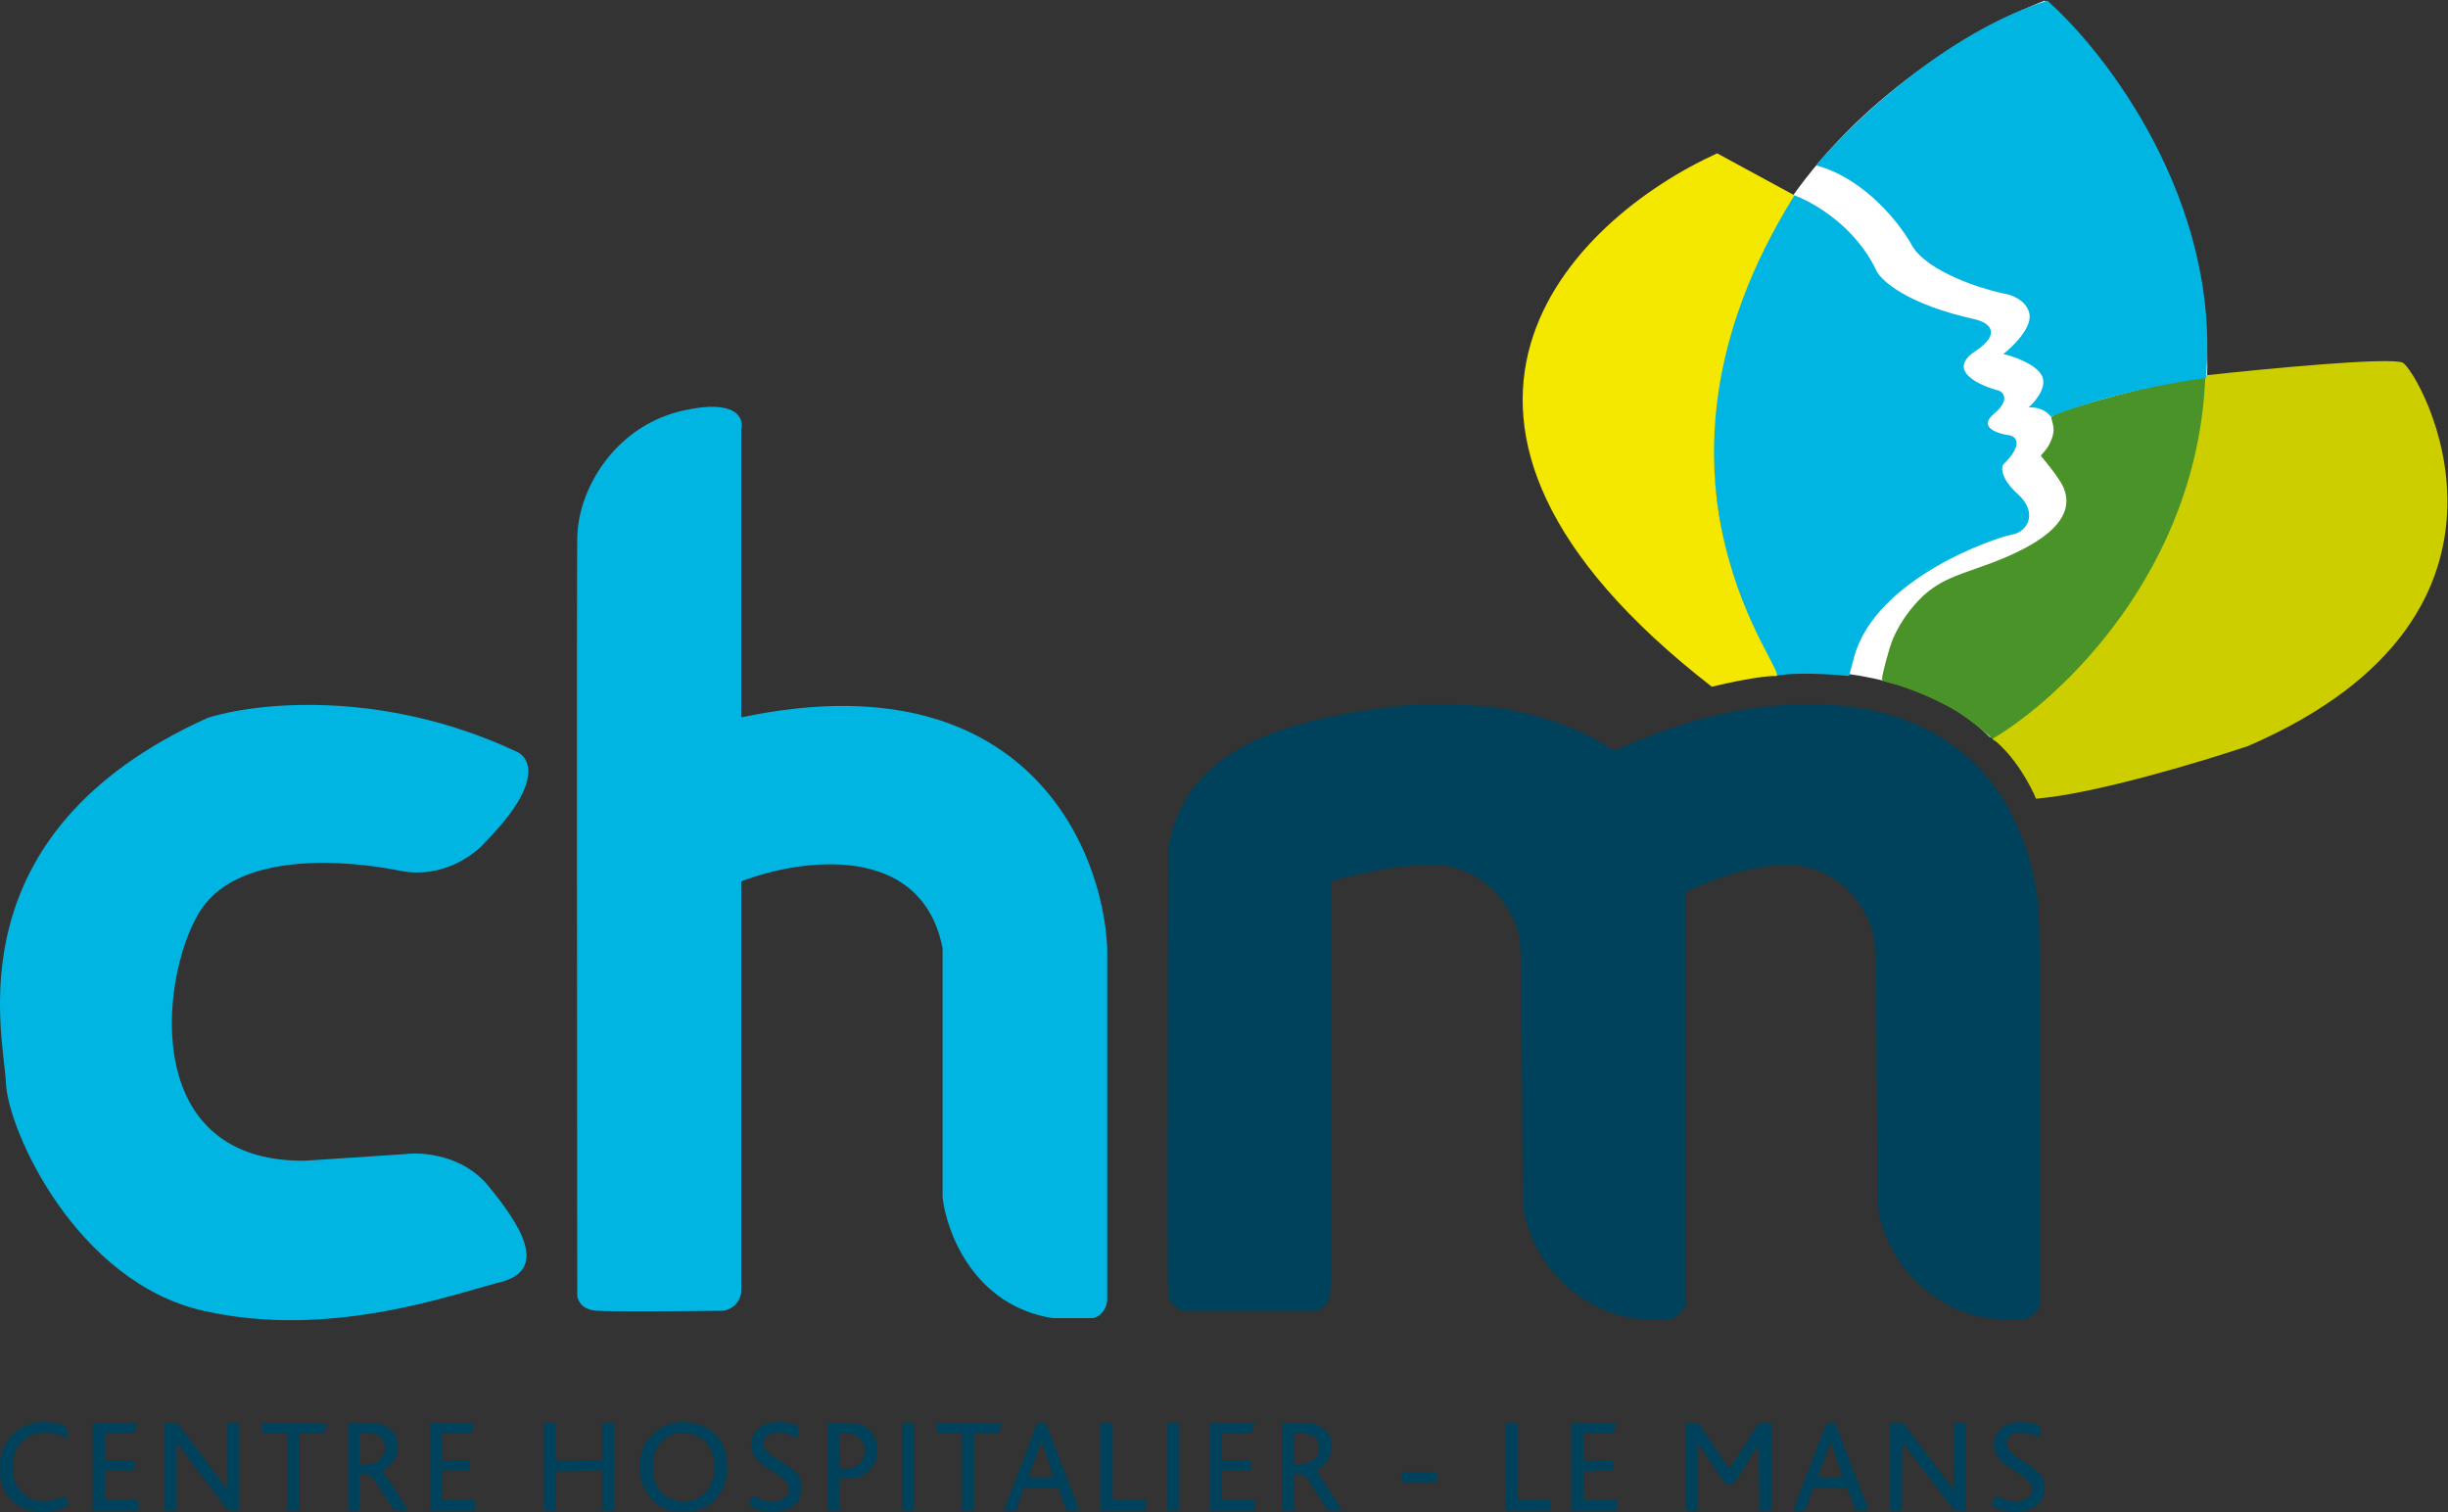 <svg width="1836" height="1134" viewBox="0 0 1836 1134" fill="none" xmlns="http://www.w3.org/2000/svg">
<rect x="0" y="0" width="1836" height="1134" fill="#333333" stroke="none"/>
<g clip-path="url(#clip0_661_119)">
<path d="M1327.98 503.996C1192.78 219.196 1408.64 49.663 1533.48 0.496C1772.68 269.696 1605.81 480.996 1492.48 552.996C1445.28 504.596 1363.14 500.163 1327.98 503.996Z" fill="white"/>
<path fill-rule="evenodd" clip-rule="evenodd" d="M25.723 1067C19.824 1068.24 11.968 1072.7 8.282 1076.89C6.588 1078.82 4.032 1082.9 2.601 1085.95C0.365 1090.71 0 1092.84 0 1101.09C0 1110.09 0.22 1111.13 3.5 1117.56C6.248 1122.95 8.149 1125.23 12.349 1128.16C21.526 1134.57 35.255 1135.74 46.168 1131.04C51.311 1128.83 51.33 1128.8 50.269 1125.66C49.683 1123.92 49.097 1122.36 48.968 1122.19C48.839 1122.03 45.868 1122.86 42.367 1124.05C29.405 1128.44 17.626 1124.15 11.956 1112.99C9.361 1107.89 8.852 1096.46 10.939 1090.18C15.525 1076.37 31.327 1070.4 46.052 1076.91L50.607 1078.93L50.303 1074.21C50.016 1069.74 49.806 1069.43 46.259 1068.27C41.028 1066.57 30.805 1065.93 25.723 1067ZM505.632 1067.02C494.848 1069.26 485.251 1077.43 481.823 1087.27C478.991 1095.41 479.356 1107.98 482.63 1115.04C486.169 1122.67 490.616 1127.41 497.318 1130.7C502.328 1133.16 504.123 1133.49 512.5 1133.49C524.14 1133.49 530.227 1131.13 536.817 1124.09C543.385 1117.07 545.793 1109.78 545.283 1098.49C544.816 1088.15 542.733 1082.47 537.124 1076.26C530.475 1068.9 516.417 1064.78 505.632 1067.02ZM576.221 1067.37C568.299 1069.57 563.5 1075.65 563.5 1083.49C563.5 1091.4 567.488 1096.3 580.063 1103.85C588.779 1109.09 591.833 1112.5 591.833 1117.02C591.833 1124.8 580.166 1128.59 570.015 1124.1C567.392 1122.94 565.09 1121.99 564.899 1121.99C564.708 1121.99 563.812 1123.42 562.908 1125.17C561.356 1128.17 561.368 1128.43 563.133 1129.72C569.493 1134.37 584.437 1135.11 592.195 1131.15C598.668 1127.85 601 1123.79 601 1115.84C601 1109.93 600.662 1108.76 598 1105.48C596.35 1103.44 591.449 1099.62 587.11 1097C582.77 1094.37 577.931 1091.01 576.357 1089.52C570.495 1083.99 571.783 1077.64 579.297 1075.02C583.063 1073.71 584.165 1073.72 589.266 1075.12C592.419 1075.98 595.788 1077.03 596.75 1077.45C598.271 1078.11 598.5 1077.61 598.5 1073.68C598.5 1069.45 598.288 1069.08 595.25 1068.13C589.488 1066.32 581.203 1065.99 576.221 1067.37ZM1509.06 1067.07C1495.26 1070.48 1490.86 1086.63 1501.13 1096.16C1502.71 1097.63 1507.59 1101.02 1511.98 1103.7C1519.84 1108.48 1524.5 1113.49 1524.5 1117.13C1524.5 1118.14 1523.23 1120.39 1521.67 1122.13C1517.22 1127.11 1509.36 1127.25 1498.32 1122.55C1497.07 1122.01 1496.2 1122.66 1494.95 1125.09C1493.35 1128.19 1493.36 1128.42 1495.13 1129.72C1498.78 1132.38 1507.62 1134.26 1514.09 1133.74C1526.36 1132.75 1533.5 1126.23 1533.5 1115.99C1533.5 1108.3 1531.01 1104.79 1521 1098.36C1508.46 1090.31 1505.1 1086.95 1505.1 1082.48C1505.1 1074.03 1515.48 1071.83 1528.75 1077.46C1530.27 1078.11 1530.5 1077.61 1530.5 1073.7C1530.5 1069.58 1530.24 1069.1 1527.49 1068.14C1522.88 1066.53 1513.45 1065.98 1509.06 1067.07ZM69.5 1099.99V1132.99H86.5H103.5V1128.99V1124.99H91H78.5V1113.99V1102.99H89.5H100.5V1098.99V1094.99H89.5H78.5V1084.99V1074.99H89.348H100.197L101.768 1070.99L103.339 1066.99H86.42H69.5V1099.99ZM123.5 1099.99V1132.99H128H132.5V1107.42V1081.84L148.621 1103.17C157.487 1114.9 166.15 1126.39 167.871 1128.71C170.678 1132.48 171.437 1132.92 175.25 1132.96L179.5 1132.99V1099.99V1066.99H175H170.5V1091.99V1116.98L151.75 1092.01L133 1067.05L128.25 1067.02L123.5 1066.99V1099.99ZM196.5 1070.99V1074.99H206H215.5V1103.99V1132.99H220H224.5V1103.99V1074.99H233.892C242.979 1074.99 243.303 1074.92 243.887 1072.59C244.22 1071.26 244.767 1069.46 245.103 1068.59C245.652 1067.16 243.207 1066.99 221.107 1066.99H196.5V1070.99ZM261.5 1099.99V1132.99H265.5H269.5V1119.49V1105.99H273.326C278.088 1105.99 279.219 1107.16 288.287 1121.49L295.249 1132.49L300.374 1132.8C303.193 1132.96 305.5 1132.84 305.5 1132.53C305.5 1131.5 292.364 1110.55 289.214 1106.56C287.065 1103.84 286.507 1102.49 287.401 1102.19C288.112 1101.96 290.292 1100.36 292.246 1098.64C303.059 1089.15 299.365 1071.83 285.719 1068.04C283.674 1067.47 277.387 1067 271.75 1067L261.5 1066.99V1099.99ZM322.5 1099.99V1132.99H339.5H356.5V1128.99V1124.99H344H331.5V1113.99V1102.99H342H352.5V1098.99V1094.99H342H331.5V1084.99V1074.99H342.402H353.304L354.402 1071.84C355.006 1070.11 355.5 1068.31 355.5 1067.84C355.5 1067.38 348.075 1066.99 339 1066.99H322.5V1099.99ZM407.5 1099.99V1132.99H411.973H416.447L416.723 1118.24L417 1103.49L434.25 1103.22L451.5 1102.95V1117.97V1132.99H456H460.5V1099.99V1066.99H456H451.5V1080.99V1094.99H434H416.5V1080.99V1066.99H412H407.5V1099.99ZM620.5 1099.99V1132.99H625H629.5V1120.99V1108.99L634.75 1108.99C642.974 1108.98 647.527 1107.28 652.148 1102.48C662.692 1091.53 658.609 1072.34 644.86 1068.22C642.609 1067.55 636.208 1066.99 630.634 1066.99H620.5V1099.99ZM676.5 1099.99V1132.99H681H685.5V1099.99V1066.99H681H676.5V1099.99ZM702.5 1070.99V1074.99H712H721.5V1103.99V1132.99H726H730.5V1103.99V1074.99H739.892C748.979 1074.99 749.303 1074.92 749.887 1072.59C750.22 1071.26 750.767 1069.46 751.103 1068.59C751.652 1067.16 749.207 1066.99 727.107 1066.99H702.5V1070.99ZM770.042 1087.74C765.689 1099.16 760 1114.01 757.399 1120.74L752.67 1132.99H757.347H762.024L764.98 1124.47L767.936 1115.94L780.823 1116.22L793.71 1116.49L796.826 1124.74L799.942 1132.99H804.828C809.056 1132.99 809.629 1132.76 809.082 1131.24C808.734 1130.28 802.996 1115.43 796.332 1098.24L784.214 1066.99H781.086H777.957L770.042 1087.74ZM825.5 1099.99V1132.99H842.5H859.5V1128.99V1124.99H847H834.5V1095.99V1066.99H830H825.5V1099.99ZM875.5 1099.99V1132.99H880H884.5V1099.99V1066.99H880H875.5V1099.99ZM907.5 1099.99V1132.99H924.5H941.5V1128.99V1124.99H929H916.5V1113.99V1102.99H927.5H938.5V1098.99V1094.99H927.5H916.5V1084.99V1074.99H927.348H938.197L939.768 1070.99L941.339 1066.99H924.42H907.5V1099.99ZM961.5 1099.99V1132.99H966H970.5V1119.49V1105.99H974.375C978.063 1105.99 978.489 1106.34 983.204 1113.24C985.929 1117.23 989.843 1123.31 991.902 1126.74L995.645 1132.99H1001.06H1006.48L1002.35 1126.24C1000.08 1122.53 995.767 1115.75 992.759 1111.18C989.752 1106.61 987.451 1102.75 987.646 1102.61C987.841 1102.46 989.473 1101.33 991.273 1100.09C995.807 1096.95 998.5 1091.25 998.5 1084.77C998.5 1077.19 996.055 1073.1 989.503 1069.74C984.585 1067.22 983.204 1066.99 972.821 1066.99H961.5V1099.99ZM1129.5 1099.99V1132.99H1146H1162.5V1128.99V1124.99H1150.5H1138.5V1095.99V1066.99H1134H1129.5V1099.99ZM1178.5 1099.99V1132.99H1195.5H1212.5V1128.99V1124.99H1199.97H1187.43L1187.72 1114.24L1188 1103.49L1198.75 1103.21L1209.5 1102.93V1098.96V1094.99H1198.5H1187.5V1084.99V1074.99H1198.89C1210.09 1074.99 1210.29 1074.95 1210.89 1072.59C1211.22 1071.26 1211.77 1069.46 1212.1 1068.59C1212.65 1067.17 1210.85 1066.99 1195.61 1066.99H1178.5V1099.99ZM1264.5 1099.94V1132.99H1269H1273.5V1107.75V1082.5L1284.05 1098.31C1284.63 1099.17 1285.18 1100 1285.7 1100.79C1291.45 1109.43 1294.3 1113.73 1297.09 1113.68C1299.85 1113.64 1302.54 1109.34 1307.9 1100.8L1307.91 1100.78C1308.22 1100.28 1308.55 1099.76 1308.88 1099.23C1309.07 1098.93 1309.26 1098.63 1309.45 1098.32L1319 1083.15L1319.27 1108.07L1319.53 1132.99H1324.02H1328.5V1099.99V1066.99L1323.75 1067.03L1319 1067.07L1308.02 1084.63C1298.95 1099.14 1296.86 1101.91 1296.02 1100.5C1295.46 1099.56 1290.27 1091.75 1284.49 1083.14L1273.99 1067.49L1269.24 1067.19L1264.5 1066.88V1099.94ZM1363.75 1083.24C1360.32 1092.18 1354.63 1107.03 1351.11 1116.24L1344.7 1132.99H1349.36H1354.03L1356.92 1124.47L1359.82 1115.94L1372.76 1116.22L1385.71 1116.49L1388.83 1124.74L1391.94 1132.99H1396.83C1401.06 1132.99 1401.63 1132.76 1401.08 1131.24C1400.73 1130.28 1395 1115.43 1388.33 1098.24L1376.21 1066.99H1373.1C1369.99 1066.99 1369.96 1067.05 1363.75 1083.24ZM1417.5 1099.99V1132.99H1422H1426.5L1426.53 1107.24C1426.56 1082.75 1426.65 1081.6 1428.28 1083.61C1429.23 1084.77 1438.04 1096.36 1447.87 1109.36L1465.74 1132.99H1470.12H1474.5V1099.99V1066.99H1470.02H1465.53L1465.27 1092L1465 1117.02L1446.25 1092L1427.49 1066.99H1422.5H1417.5V1099.99ZM523.449 1077.32C529.401 1080.23 533.086 1085.16 535.05 1092.86C539.247 1109.3 530.013 1124.54 515.098 1125.78C504.978 1126.62 496.818 1122.27 492.208 1113.59C488.981 1107.51 489.056 1093.41 492.352 1086.72C497.911 1075.43 511.294 1071.39 523.449 1077.32ZM284.189 1076.95C290.682 1080.9 290.362 1091.16 283.602 1095.71C281.114 1097.38 278.77 1097.99 274.852 1097.99H269.5V1086.49V1074.99L275.25 1075C279.18 1075 282.009 1075.62 284.189 1076.95ZM645.145 1079.3C647.991 1082.41 648.5 1083.7 648.5 1087.83C648.5 1095.16 645.445 1099.11 638.376 1100.91C629.512 1103.17 629.5 1103.15 629.5 1087.9V1074.75L635.645 1075.2C641.185 1075.6 642.12 1076 645.145 1079.3ZM986.276 1078.32C988.509 1080.55 989 1081.93 989 1086C989 1090.24 988.54 1091.42 985.798 1094.16C983.06 1096.89 981.719 1097.42 976.548 1097.8L970.5 1098.23V1086.5V1074.76L977.026 1075.18C982.489 1075.52 983.996 1076.04 986.276 1078.32ZM789.5 1106.71C789.5 1107.66 787.144 1107.99 780.393 1107.99C773.533 1107.99 771.398 1107.69 771.738 1106.74C771.889 1106.33 772.755 1103.92 773.953 1100.6L776.571 1093.33L780.951 1081.17L785.226 1093.3C787.577 1099.97 789.5 1106 789.5 1106.71ZM1381.5 1106.71C1381.5 1107.66 1379.14 1107.99 1372.39 1107.99C1365.53 1107.99 1363.4 1107.69 1363.74 1106.74L1364.56 1104.47L1365.98 1100.52L1368.57 1093.33L1372.95 1081.17L1377.23 1093.3C1379.58 1099.97 1381.5 1106 1381.5 1106.71ZM1051.5 1107.99V1111.99H1064.5H1077.5V1107.99V1103.99H1064.5H1051.5V1107.99Z" fill="#00425B"/>
<path fill-rule="evenodd" clip-rule="evenodd" d="M1650 283.128C1647.25 283.629 1638.48 285.205 1630.5 286.629C1597.27 292.566 1537.47 309.734 1538.39 313.074C1540.61 321.132 1540.7 322.807 1539.16 328.083C1538.27 331.145 1536.04 335.345 1534.07 337.636L1530.58 341.723L1537.71 350.609C1541.63 355.496 1545.93 361.883 1547.27 364.802C1557.54 387.232 1536.53 407.568 1484.58 425.468C1464.32 432.448 1457.05 435.709 1449.06 441.414C1437.27 449.826 1425.7 464.744 1419.6 479.409C1416.81 486.115 1411.5 505.76 1411.5 509.386C1411.5 510.262 1413.48 511.261 1416.75 512.028C1431.31 515.448 1455.49 525.83 1469.15 534.527C1476.26 539.059 1490.12 549.81 1493.38 553.335L1495.77 555.907L1499.88 553.057C1582 496.215 1637.33 412.845 1651.9 323.994C1654.71 306.797 1657.04 281.936 1655.81 282.106C1655.37 282.167 1652.75 282.627 1650 283.128Z" fill="#4A9328"/>
<path fill-rule="evenodd" clip-rule="evenodd" d="M1054 529.067C1029.13 531.367 1002.22 535.943 981 541.478C921.465 557.006 888.817 584.118 878.23 626.82L876.078 635.496L875.773 803.496C875.478 965.937 875.529 971.612 877.335 974.996C878.363 976.921 880.687 979.509 882.499 980.746L885.796 982.996H937H988.204L991.501 980.746C993.313 979.508 995.63 976.928 996.648 975.012C998.428 971.663 998.5 965.46 998.5 816.339V661.151L1001.75 660.1C1010.16 657.38 1031.35 652.778 1044 650.927C1061.51 648.364 1081.52 648.142 1090 650.417C1109 655.514 1124.84 668.656 1133.49 686.496C1134.96 689.53 1136.13 691.719 1137.08 694.003C1141.19 703.929 1140.94 715.661 1141.49 806.496C1142.09 905.636 1142.12 906.568 1144.32 914.889C1151.99 943.888 1172.37 968.161 1199.88 981.052C1212.02 986.741 1222.47 989.044 1239 989.673C1252.54 990.188 1253.11 990.127 1256.48 987.827C1258.39 986.519 1260.98 983.93 1262.23 982.074L1264.5 978.7V823.806V668.912L1271 665.996C1271.71 665.679 1272.41 665.366 1273.12 665.057C1300.81 652.961 1329.47 646.8 1347.7 649.086C1370.42 651.935 1389.53 665.746 1399.47 686.496C1399.76 687.109 1400.05 687.689 1400.32 688.244L1400.67 688.969C1401.59 690.837 1402.37 692.43 1403.03 694.07C1406.04 701.454 1406.76 709.77 1407.13 748.227C1407.28 762.991 1407.37 782.196 1407.52 807.496C1408.12 907.183 1408.12 907.521 1410.36 915.496C1413.31 926.004 1421.08 941.874 1427.26 949.996C1437.42 963.346 1450.44 973.819 1465.92 981.069C1478.02 986.741 1488.48 989.044 1505 989.673C1518.51 990.187 1519.12 990.122 1522.41 987.851C1524.28 986.556 1526.76 984.225 1527.91 982.672L1530 979.849V833.172V824.481C1530 816.766 1530 809.467 1530 802.558C1529.99 698.927 1529.83 683.055 1527.19 667.603C1526.75 664.976 1526.23 662.361 1525.63 659.329L1525.36 657.996C1520.75 634.691 1508.7 606.68 1496.1 589.996C1463.5 546.817 1414.12 526.251 1348 528.317C1306.55 529.612 1266.4 539.172 1220.87 558.584L1210.73 562.904L1200.09 556.574C1180.55 544.95 1152.65 535.547 1124 530.932C1109.01 528.517 1070.92 527.503 1054 529.067Z" fill="#00425B"/>
<path d="M1802 271.998C1792.8 267.598 1699.5 276.498 1654 281.498C1648.8 427.498 1545.5 523.998 1494.5 553.998C1511.3 567.198 1523.17 589.498 1527 598.998C1571 595.398 1651.33 571.165 1686 559.498C1918.5 458.998 1813.5 277.498 1802 271.998Z" fill="#CDCE00"/>
<path d="M1535.5 0.496C1459.1 24.496 1388 92.829 1362 123.996C1399.2 133.996 1425.83 168.829 1434.5 184.996C1446.5 203.796 1484.5 216.163 1502 219.996C1507.67 220.663 1519.6 224.596 1522 234.996C1524.4 245.396 1510 259.663 1502.5 265.496C1509.83 267.163 1525.8 272.596 1531 280.996C1536.2 289.396 1526.83 300.829 1521.5 305.496C1531.1 305.096 1536.5 309.996 1538 312.496C1579.2 295.696 1632.83 286.163 1654.5 283.496C1665.7 151.096 1579.83 39.663 1535.5 0.496Z" fill="#01B5E2"/>
<path d="M1407.31 202.996C1391.31 168.996 1358.65 150.829 1344.31 145.996C1243.51 288.396 1293.65 445.996 1331.31 506.996C1345.71 503.796 1374.31 505.663 1386.81 506.996L1390.81 491.996C1407.31 433.496 1496.81 402.996 1508.81 400.996C1520.81 398.996 1528.81 384.496 1513.31 370.496C1500.91 359.296 1500.81 351.163 1502.31 348.496C1517.91 333.296 1512.15 327.496 1507.31 326.496C1498.31 325.329 1483.31 320.496 1495.31 310.496C1507.31 300.496 1502.98 294.663 1499.31 292.996C1484.31 289.163 1459.71 277.896 1481.31 263.496C1502.91 249.096 1490.31 241.496 1481.31 239.496C1430.51 228.296 1410.81 210.496 1407.31 202.996Z" fill="#01B5E2"/>
<path d="M1287.85 114.996L1345.85 146.496C1211.85 360.996 1344.85 507.496 1331.85 506.996C1321.45 506.596 1295.51 512.163 1283.85 514.996C1025.05 314.196 1178.68 164.663 1287.85 114.996Z" fill="#F4E700"/>
<path d="M555.929 321.997V537.997C767.529 493.197 827.096 634.664 830.429 710.997V974.997C829.629 984.197 823.095 987.831 819.929 988.497H789.429C730.629 979.297 709.929 924.331 706.929 897.997V710.997C690.929 630.597 599.595 644.164 555.929 660.997V969.497C553.929 979.897 545.762 982.831 541.929 982.997C515.262 983.331 459.029 983.797 447.429 982.997C435.829 982.197 432.929 974.664 432.929 970.997C432.762 794.164 432.529 433.097 432.929 403.497C433.429 366.497 461.429 319.497 511.929 307.997C552.329 298.797 558.096 313.497 555.929 321.997Z" fill="#01B5E2"/>
<path d="M364.429 630.997C408.829 585.797 397.262 566.831 385.929 562.997C285.129 516.197 190.262 527.164 155.429 538.497C-37.071 625.497 2.929 775.997 4.429 811.997C5.929 847.997 57.429 961.497 152.429 982.997C247.429 1004.5 338.429 970.997 375.429 961.497C412.429 951.997 389.429 917.497 365.929 888.997C347.129 866.197 316.762 863.831 303.929 865.497L228.429 870.497C99.929 871.497 121.929 722.497 151.929 680.497C181.929 638.497 260.429 644.997 299.929 652.997C331.529 659.397 356.095 640.997 364.429 630.997Z" fill="#01B5E2"/>
</g>
<defs>
<clipPath id="clip0_661_119">
<rect width="1836" height="1134" fill="white" transform="translate(0 -0.004)"/>
</clipPath>
</defs>
</svg>
